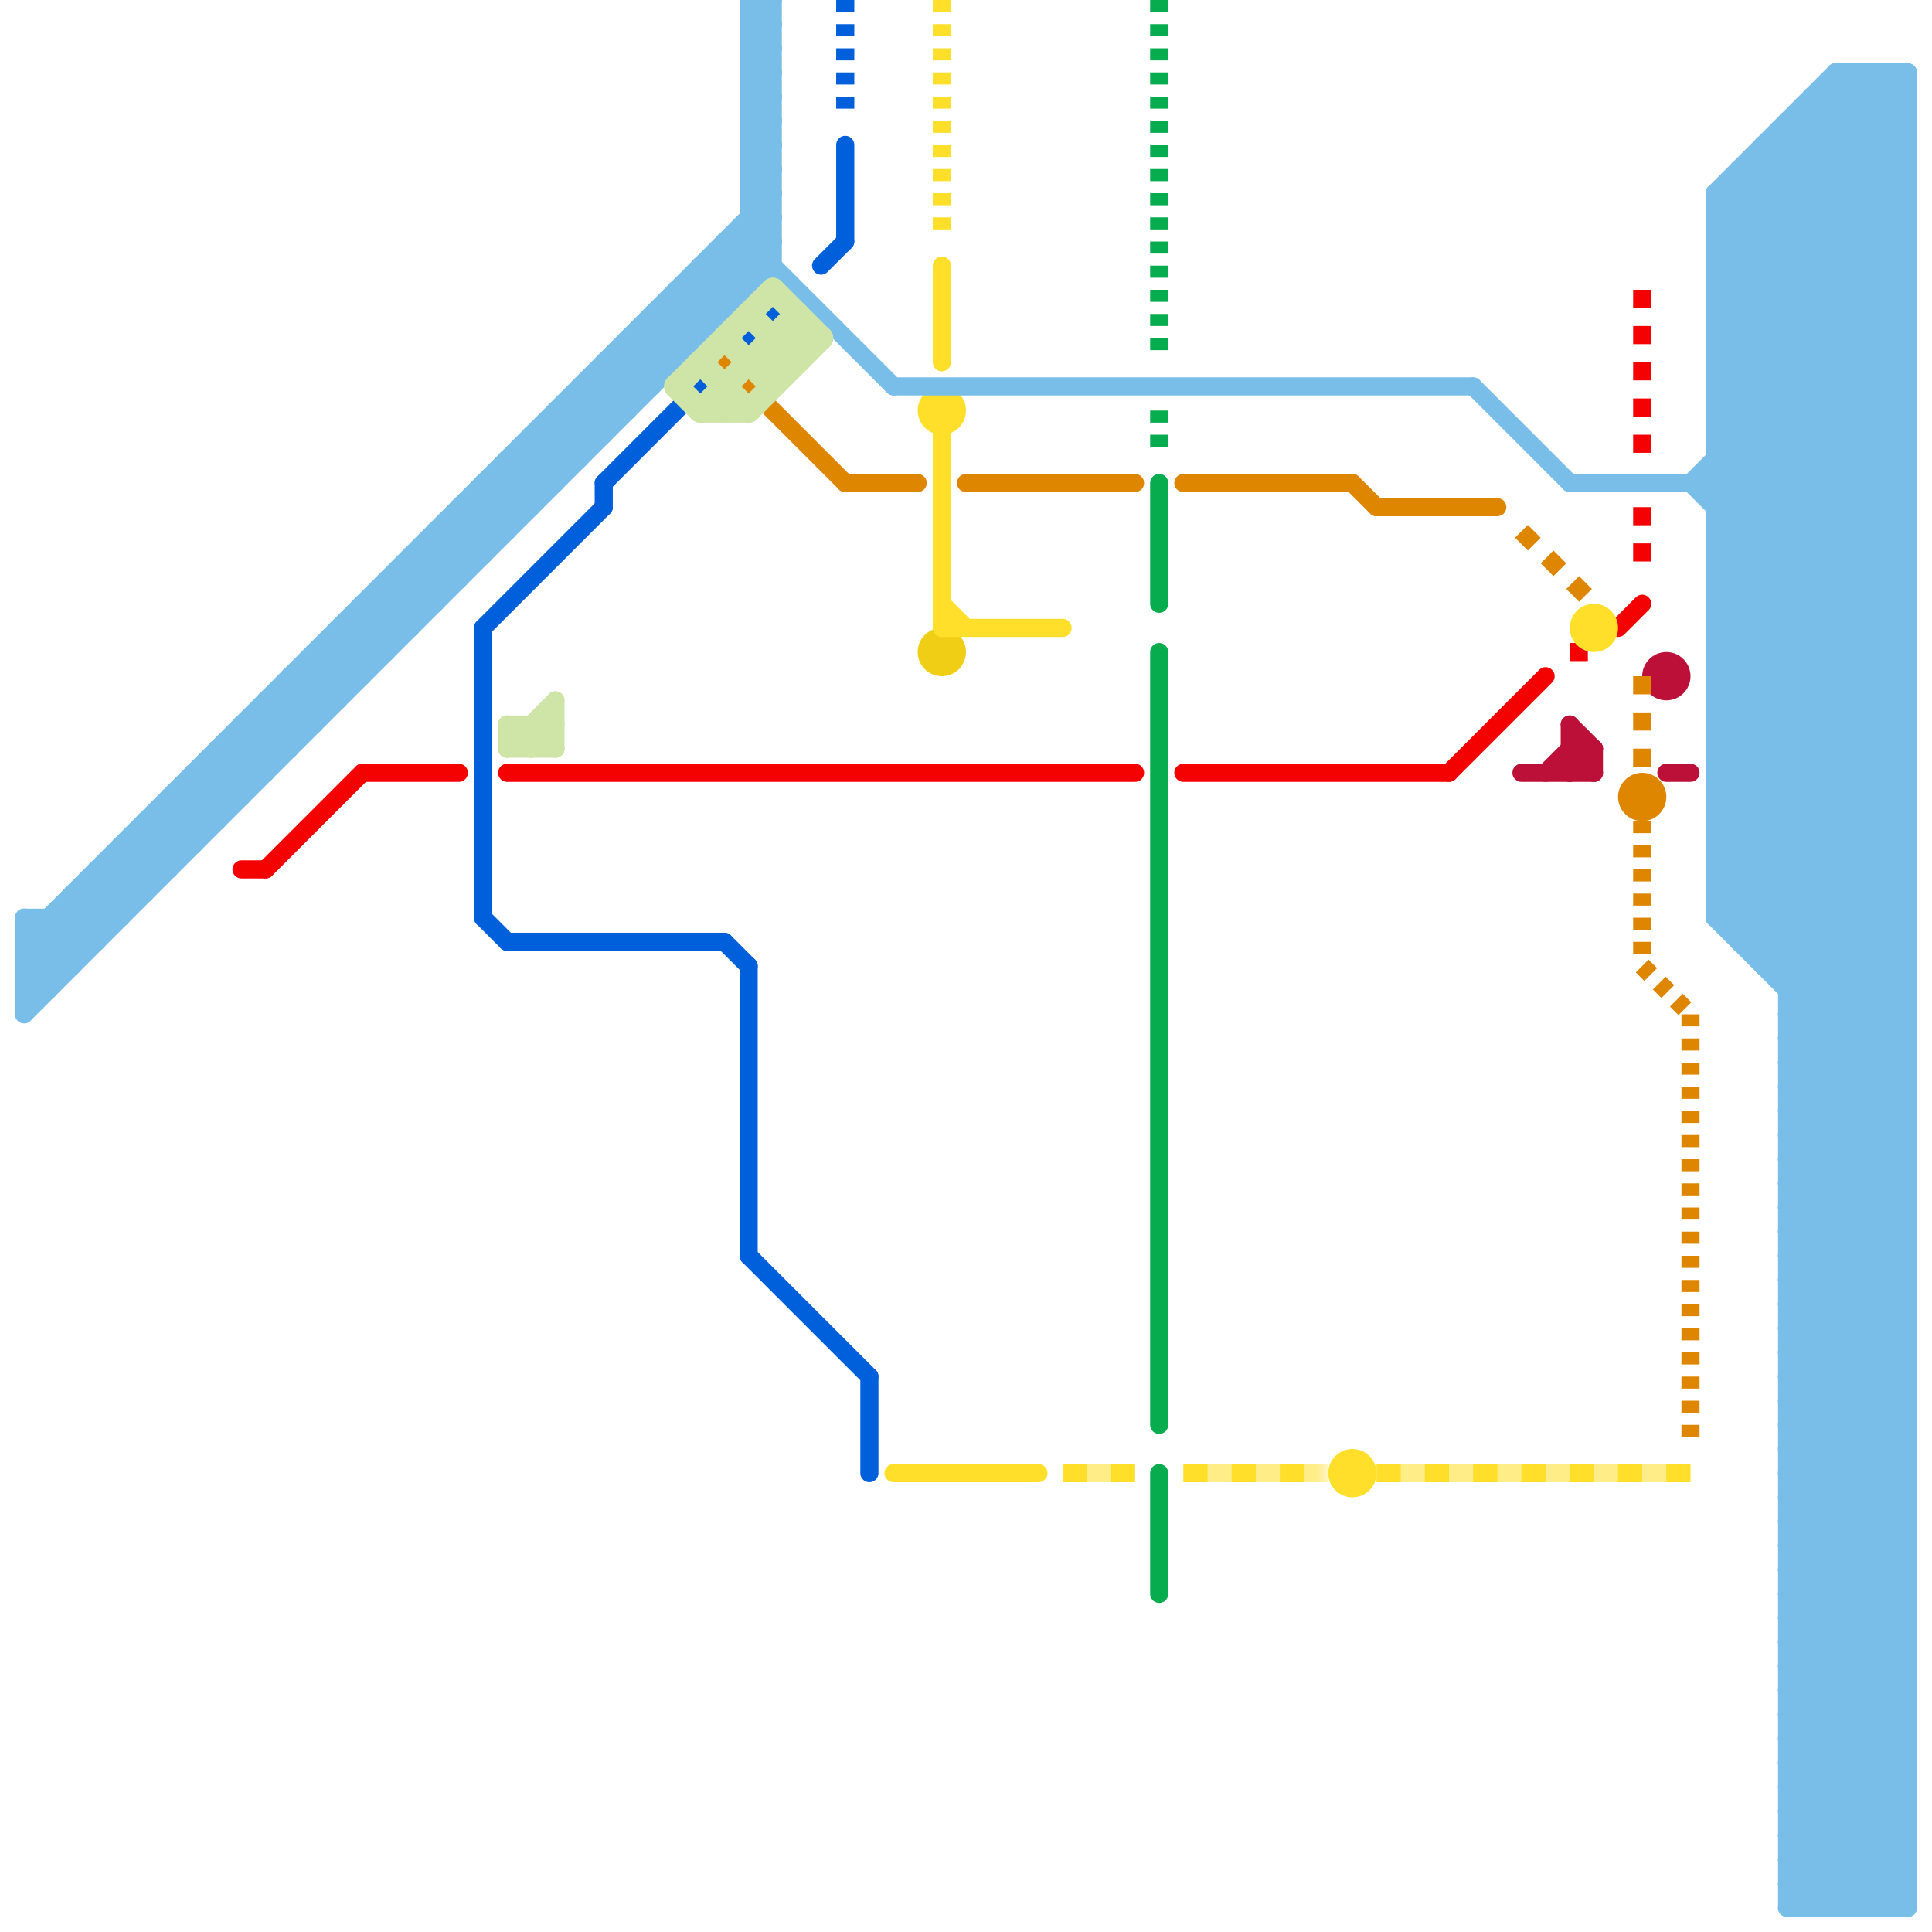 
<svg version="1.1" xmlns="http://www.w3.org/2000/svg" viewBox="0 0 80 80">
<style>text { font: 1px Helvetica; font-weight: 600; white-space: pre; dominant-baseline: central; } line { stroke-width: 0.75; fill: none; stroke-linecap: round; stroke-linejoin: round; } .c0 { stroke: #f40101 } .c1 { stroke: #bd1038 } .c2 { stroke: #005fdb } .c3 { stroke: #06ac4e } .c4 { stroke: #df8600 } .c5 { stroke: #f0ce15 } .c6 { stroke: #ffdf29 } .c7 { stroke: #79bde9 } .c8 { stroke: #cfe4a7 } .lds2 { stroke-dasharray: 0.75 0.75; }.lds2 { stroke-dasharray: 0.75 0.75; }.lds2 { stroke-dasharray: 0.75 0.75; }.lst2 { stroke-width: 0.562; stroke-linecap: butt; }.lsq2 { stroke-width: 0.562; stroke-linecap: butt; }.w2 { stroke-width: .75; }.w1 { stroke-width: 1; }.l2 { stroke-dasharray: .5 .5; stroke-linecap: butt; }.l8 { stroke-linecap: butt; }.l10 { stroke-dasharray: 1 1; stroke-linecap: butt; }.sl-b { stroke-linecap: butt; }.l11 { stroke-dasharray: 1 .5; stroke-linecap: butt; }.sl-b { stroke-linecap: butt; }</style><defs><g id="csm-f40101"><circle r="0.4" fill="#f40101"/><circle r="0.2" fill="#fff"/></g><g id="csm-005fdb"><circle r="0.4" fill="#005fdb"/><circle r="0.2" fill="#fff"/></g><g id="csm-ffdf29"><circle r="0.4" fill="#ffdf29"/><circle r="0.2" fill="#fff"/></g><g id="csm-06ac4e"><circle r="0.4" fill="#06ac4e"/><circle r="0.2" fill="#fff"/></g><g id="csm-xf-06ac4e"><circle r="0.4" fill="#fff"/><circle r="0.2" fill="#06ac4e"/></g><g id="csm-df8600"><circle r="0.4" fill="#df8600"/><circle r="0.2" fill="#fff"/></g></defs><line class="c0 " x1="49" y1="32" x2="60" y2="32"/><line class="c0 " x1="11" y1="36" x2="15" y2="32"/><line class="c0 " x1="67" y1="26" x2="68" y2="25"/><line class="c0 " x1="21" y1="32" x2="47" y2="32"/><line class="c0 " x1="15" y1="32" x2="19" y2="32"/><line class="c0 " x1="60" y1="32" x2="64" y2="28"/><line class="c0 " x1="10" y1="36" x2="11" y2="36"/><line class="c0 l8 lds2" x1="68" y1="21" x2="68" y2="24"/><line class="c0 l8 lds2" x1="65" y1="27" x2="66" y2="27"/><line class="c0 l8 lds2" x1="68" y1="12" x2="68" y2="19"/><line class="c1 " x1="65" y1="31" x2="66" y2="32"/><line class="c1 " x1="63" y1="32" x2="66" y2="32"/><line class="c1 " x1="65" y1="31" x2="66" y2="31"/><line class="c1 " x1="65" y1="30" x2="65" y2="32"/><line class="c1 " x1="69" y1="32" x2="70" y2="32"/><line class="c1 " x1="66" y1="31" x2="66" y2="32"/><line class="c1 " x1="65" y1="32" x2="66" y2="31"/><line class="c1 " x1="65" y1="30" x2="66" y2="31"/><line class="c1 " x1="64" y1="32" x2="65" y2="31"/><circle cx="69" cy="28" r="1" fill="#bd1038" /><line class="c2 " x1="30" y1="39" x2="31" y2="40"/><line class="c2 " x1="34" y1="11" x2="35" y2="10"/><line class="c2 " x1="25" y1="20" x2="25" y2="21"/><line class="c2 " x1="20" y1="26" x2="25" y2="21"/><line class="c2 " x1="20" y1="38" x2="21" y2="39"/><line class="c2 " x1="21" y1="39" x2="30" y2="39"/><line class="c2 " x1="31" y1="40" x2="31" y2="52"/><line class="c2 " x1="31" y1="52" x2="36" y2="57"/><line class="c2 " x1="31" y1="14" x2="32" y2="13"/><line class="c2 " x1="20" y1="26" x2="20" y2="38"/><line class="c2 " x1="25" y1="20" x2="29" y2="16"/><line class="c2 " x1="35" y1="6" x2="35" y2="10"/><line class="c2 " x1="36" y1="57" x2="36" y2="61"/><line class="c2 l2" x1="35" y1="0" x2="35" y2="5"/><line class="c3 " x1="48" y1="20" x2="48" y2="25"/><line class="c3 " x1="48" y1="27" x2="48" y2="59"/><line class="c3 " x1="48" y1="61" x2="48" y2="66"/><line class="c3 l2" x1="48" y1="0" x2="48" y2="15"/><line class="c3 l2" x1="48" y1="17" x2="48" y2="19"/><line class="c4 " x1="57" y1="21" x2="62" y2="21"/><line class="c4 " x1="49" y1="20" x2="56" y2="20"/><line class="c4 " x1="56" y1="20" x2="57" y2="21"/><line class="c4 " x1="30" y1="15" x2="35" y2="20"/><line class="c4 " x1="40" y1="20" x2="47" y2="20"/><line class="c4 " x1="35" y1="20" x2="38" y2="20"/><circle cx="68" cy="33" r="1" fill="#df8600" /><line class="c4 l8 lds2" x1="63" y1="22" x2="66" y2="25"/><line class="c4 l8 lds2" x1="68" y1="28" x2="68" y2="32"/><line class="c4 l2" x1="70" y1="42" x2="70" y2="60"/><line class="c4 l2" x1="68" y1="40" x2="70" y2="42"/><line class="c4 l2" x1="68" y1="34" x2="68" y2="40"/><circle cx="39" cy="27" r="1" fill="#f0ce15" /><line class="c6 " x1="37" y1="61" x2="43" y2="61"/><line class="c6 " x1="39" y1="26" x2="44" y2="26"/><line class="c6 " x1="39" y1="25" x2="40" y2="26"/><line class="c6 " x1="39" y1="18" x2="39" y2="26"/><line class="c6 " x1="39" y1="11" x2="39" y2="15"/><circle cx="39" cy="17" r="1" fill="#ffdf29" /><circle cx="66" cy="26" r="1" fill="#ffdf29" /><line class="c6 l2" x1="39" y1="0" x2="39" y2="10"/><circle cx="56" cy="61" r="1" fill="#ffdf29" /><mask id="k7-5-1" maskUnits="userSpaceOnUse"><line class=" sl-b" x1="57" y1="61" x2="70" y2="61" stroke="#fff"/><line class="lsq2" x1="57" y1="61" x2="70" y2="61" stroke="#000"/></mask><line class="c6  sl-b" x1="57" y1="61" x2="70" y2="61" mask="url(#k7-5-1)"/><line class="c6 l10" x1="57" y1="61" x2="70" y2="61"/><mask id="k7-5-2" maskUnits="userSpaceOnUse"><line class=" sl-b" x1="44" y1="61" x2="47" y2="61" stroke="#fff"/><line class="lsq2" x1="44" y1="61" x2="47" y2="61" stroke="#000"/></mask><line class="c6  sl-b" x1="44" y1="61" x2="47" y2="61" mask="url(#k7-5-2)"/><line class="c6 l10" x1="44" y1="61" x2="47" y2="61"/><mask id="k7-5-3" maskUnits="userSpaceOnUse"><line class=" sl-b" x1="49" y1="61" x2="55" y2="61" stroke="#fff"/><line class="lsq2" x1="49" y1="61" x2="55" y2="61" stroke="#000"/></mask><line class="c6  sl-b" x1="49" y1="61" x2="55" y2="61" mask="url(#k7-5-3)"/><line class="c6 l10" x1="49" y1="61" x2="55" y2="61"/><line class="c7 " x1="9" y1="32" x2="10" y2="33"/><line class="c7 " x1="37" y1="16" x2="61" y2="16"/><line class="c7 " x1="74" y1="78" x2="75" y2="79"/><line class="c7 " x1="71" y1="26" x2="79" y2="26"/><line class="c7 " x1="71" y1="28" x2="79" y2="28"/><line class="c7 " x1="1" y1="41" x2="32" y2="10"/><line class="c7 " x1="27" y1="13" x2="28" y2="14"/><line class="c7 " x1="73" y1="6" x2="73" y2="40"/><line class="c7 " x1="18" y1="23" x2="19" y2="24"/><line class="c7 " x1="18" y1="22" x2="18" y2="25"/><line class="c7 " x1="17" y1="23" x2="18" y2="24"/><line class="c7 " x1="74" y1="43" x2="79" y2="48"/><line class="c7 " x1="74" y1="64" x2="79" y2="64"/><line class="c7 " x1="23" y1="17" x2="26" y2="17"/><line class="c7 " x1="21" y1="19" x2="21" y2="22"/><line class="c7 " x1="74" y1="66" x2="79" y2="66"/><line class="c7 " x1="7" y1="33" x2="10" y2="33"/><line class="c7 " x1="74" y1="45" x2="79" y2="50"/><line class="c7 " x1="19" y1="21" x2="20" y2="22"/><line class="c7 " x1="23" y1="18" x2="24" y2="19"/><line class="c7 " x1="77" y1="3" x2="79" y2="5"/><line class="c7 " x1="31" y1="0" x2="32" y2="0"/><line class="c7 " x1="74" y1="6" x2="79" y2="11"/><line class="c7 " x1="77" y1="79" x2="79" y2="77"/><line class="c7 " x1="1" y1="40" x2="2" y2="41"/><line class="c7 " x1="71" y1="21" x2="79" y2="13"/><line class="c7 " x1="31" y1="8" x2="32" y2="9"/><line class="c7 " x1="71" y1="23" x2="79" y2="15"/><line class="c7 " x1="74" y1="42" x2="79" y2="47"/><line class="c7 " x1="71" y1="9" x2="77" y2="3"/><line class="c7 " x1="74" y1="44" x2="79" y2="49"/><line class="c7 " x1="74" y1="43" x2="79" y2="43"/><line class="c7 " x1="74" y1="64" x2="79" y2="59"/><line class="c7 " x1="74" y1="46" x2="79" y2="51"/><line class="c7 " x1="74" y1="45" x2="79" y2="45"/><line class="c7 " x1="74" y1="66" x2="79" y2="61"/><line class="c7 " x1="25" y1="15" x2="26" y2="16"/><line class="c7 " x1="21" y1="19" x2="24" y2="19"/><line class="c7 " x1="78" y1="3" x2="78" y2="79"/><line class="c7 " x1="71" y1="26" x2="79" y2="34"/><line class="c7 " x1="71" y1="28" x2="79" y2="36"/><line class="c7 " x1="74" y1="63" x2="79" y2="68"/><line class="c7 " x1="74" y1="65" x2="79" y2="70"/><line class="c7 " x1="13" y1="27" x2="13" y2="30"/><line class="c7 " x1="74" y1="42" x2="79" y2="42"/><line class="c7 " x1="71" y1="9" x2="79" y2="17"/><line class="c7 " x1="74" y1="44" x2="79" y2="44"/><line class="c7 " x1="71" y1="11" x2="79" y2="19"/><line class="c7 " x1="74" y1="46" x2="79" y2="46"/><line class="c7 " x1="23" y1="17" x2="23" y2="20"/><line class="c7 " x1="30" y1="10" x2="32" y2="10"/><line class="c7 " x1="71" y1="25" x2="79" y2="25"/><line class="c7 " x1="1" y1="40" x2="32" y2="9"/><line class="c7 " x1="1" y1="42" x2="32" y2="11"/><line class="c7 " x1="12" y1="28" x2="12" y2="31"/><line class="c7 " x1="27" y1="13" x2="27" y2="16"/><line class="c7 " x1="75" y1="4" x2="79" y2="4"/><line class="c7 " x1="14" y1="26" x2="14" y2="29"/><line class="c7 " x1="31" y1="0" x2="31" y2="12"/><line class="c7 " x1="74" y1="63" x2="79" y2="63"/><line class="c7 " x1="17" y1="23" x2="17" y2="26"/><line class="c7 " x1="74" y1="65" x2="79" y2="65"/><line class="c7 " x1="3" y1="37" x2="6" y2="37"/><line class="c7 " x1="31" y1="8" x2="32" y2="8"/><line class="c7 " x1="74" y1="42" x2="79" y2="37"/><line class="c7 " x1="74" y1="44" x2="79" y2="39"/><line class="c7 " x1="19" y1="21" x2="19" y2="24"/><line class="c7 " x1="71" y1="15" x2="79" y2="15"/><line class="c7 " x1="74" y1="46" x2="79" y2="41"/><line class="c7 " x1="7" y1="34" x2="8" y2="35"/><line class="c7 " x1="73" y1="40" x2="79" y2="40"/><line class="c7 " x1="71" y1="29" x2="79" y2="21"/><line class="c7 " x1="74" y1="74" x2="79" y2="79"/><line class="c7 " x1="31" y1="7" x2="32" y2="8"/><line class="c7 " x1="15" y1="25" x2="16" y2="26"/><line class="c7 " x1="2" y1="38" x2="3" y2="39"/><line class="c7 " x1="74" y1="63" x2="79" y2="58"/><line class="c7 " x1="71" y1="34" x2="79" y2="34"/><line class="c7 " x1="74" y1="65" x2="79" y2="60"/><line class="c7 " x1="71" y1="36" x2="79" y2="36"/><line class="c7 " x1="72" y1="38" x2="79" y2="31"/><line class="c7 " x1="78" y1="79" x2="79" y2="78"/><line class="c7 " x1="74" y1="73" x2="79" y2="78"/><line class="c7 " x1="74" y1="74" x2="79" y2="74"/><line class="c7 " x1="20" y1="20" x2="23" y2="20"/><line class="c7 " x1="72" y1="7" x2="79" y2="7"/><line class="c7 " x1="71" y1="25" x2="79" y2="33"/><line class="c7 " x1="74" y1="76" x2="77" y2="79"/><line class="c7 " x1="31" y1="10" x2="37" y2="16"/><line class="c7 " x1="61" y1="16" x2="65" y2="20"/><line class="c7 " x1="32" y1="0" x2="32" y2="11"/><line class="c7 " x1="9" y1="31" x2="12" y2="31"/><line class="c7 " x1="71" y1="31" x2="79" y2="23"/><line class="c7 " x1="31" y1="2" x2="32" y2="3"/><line class="c7 " x1="74" y1="52" x2="79" y2="57"/><line class="c7 " x1="74" y1="73" x2="79" y2="73"/><line class="c7 " x1="74" y1="54" x2="79" y2="59"/><line class="c7 " x1="24" y1="16" x2="27" y2="16"/><line class="c7 " x1="74" y1="74" x2="79" y2="69"/><line class="c7 " x1="11" y1="29" x2="14" y2="29"/><line class="c7 " x1="12" y1="29" x2="13" y2="30"/><line class="c7 " x1="31" y1="7" x2="32" y2="7"/><line class="c7 " x1="71" y1="12" x2="79" y2="12"/><line class="c7 " x1="71" y1="14" x2="79" y2="14"/><line class="c7 " x1="3" y1="38" x2="4" y2="39"/><line class="c7 " x1="7" y1="33" x2="8" y2="34"/><line class="c7 " x1="71" y1="34" x2="79" y2="42"/><line class="c7 " x1="71" y1="36" x2="79" y2="44"/><line class="c7 " x1="22" y1="18" x2="23" y2="19"/><line class="c7 " x1="71" y1="30" x2="79" y2="22"/><line class="c7 " x1="5" y1="36" x2="6" y2="37"/><line class="c7 " x1="71" y1="32" x2="79" y2="24"/><line class="c7 " x1="74" y1="51" x2="79" y2="56"/><line class="c7 " x1="74" y1="52" x2="79" y2="52"/><line class="c7 " x1="74" y1="73" x2="79" y2="68"/><line class="c7 " x1="8" y1="33" x2="9" y2="34"/><line class="c7 " x1="74" y1="54" x2="79" y2="54"/><line class="c7 " x1="73" y1="40" x2="79" y2="34"/><line class="c7 " x1="15" y1="25" x2="15" y2="28"/><line class="c7 " x1="2" y1="38" x2="2" y2="41"/><line class="c7 " x1="31" y1="6" x2="32" y2="6"/><line class="c7 " x1="31" y1="4" x2="32" y2="5"/><line class="c7 " x1="74" y1="5" x2="74" y2="79"/><line class="c7 " x1="71" y1="13" x2="79" y2="13"/><line class="c7 " x1="71" y1="20" x2="79" y2="12"/><line class="c7 " x1="72" y1="39" x2="79" y2="32"/><line class="c7 " x1="71" y1="33" x2="79" y2="41"/><line class="c7 " x1="71" y1="35" x2="79" y2="43"/><line class="c7 " x1="31" y1="9" x2="32" y2="9"/><line class="c7 " x1="71" y1="11" x2="79" y2="3"/><line class="c7 " x1="74" y1="75" x2="79" y2="75"/><line class="c7 " x1="25" y1="15" x2="25" y2="18"/><line class="c7 " x1="74" y1="51" x2="79" y2="51"/><line class="c7 " x1="26" y1="15" x2="27" y2="16"/><line class="c7 " x1="73" y1="39" x2="79" y2="33"/><line class="c7 " x1="74" y1="52" x2="79" y2="47"/><line class="c7 " x1="74" y1="54" x2="79" y2="49"/><line class="c7 " x1="74" y1="77" x2="76" y2="79"/><line class="c7 " x1="16" y1="24" x2="19" y2="24"/><line class="c7 " x1="15" y1="25" x2="18" y2="25"/><line class="c7 " x1="31" y1="7" x2="32" y2="6"/><line class="c7 " x1="31" y1="1" x2="32" y2="0"/><line class="c7 " x1="74" y1="62" x2="79" y2="67"/><line class="c7 " x1="78" y1="3" x2="79" y2="4"/><line class="c7 " x1="74" y1="72" x2="79" y2="72"/><line class="c7 " x1="74" y1="53" x2="79" y2="58"/><line class="c7 " x1="74" y1="75" x2="79" y2="70"/><line class="c7 " x1="1" y1="41" x2="2" y2="41"/><line class="c7 " x1="71" y1="30" x2="79" y2="30"/><line class="c7 " x1="74" y1="51" x2="79" y2="46"/><line class="c7 " x1="71" y1="22" x2="79" y2="22"/><line class="c7 " x1="71" y1="32" x2="79" y2="32"/><line class="c7 " x1="22" y1="18" x2="25" y2="18"/><line class="c7 " x1="71" y1="24" x2="79" y2="24"/><line class="c7 " x1="8" y1="32" x2="11" y2="32"/><line class="c7 " x1="20" y1="20" x2="21" y2="21"/><line class="c7 " x1="24" y1="17" x2="25" y2="18"/><line class="c7 " x1="3" y1="37" x2="4" y2="38"/><line class="c7 " x1="31" y1="6" x2="32" y2="5"/><line class="c7 " x1="7" y1="33" x2="7" y2="36"/><line class="c7 " x1="74" y1="62" x2="79" y2="62"/><line class="c7 " x1="71" y1="27" x2="79" y2="35"/><line class="c7 " x1="71" y1="13" x2="79" y2="21"/><line class="c7 " x1="76" y1="3" x2="76" y2="79"/><line class="c7 " x1="74" y1="72" x2="79" y2="67"/><line class="c7 " x1="74" y1="53" x2="79" y2="53"/><line class="c7 " x1="16" y1="25" x2="17" y2="26"/><line class="c7 " x1="71" y1="8" x2="71" y2="38"/><line class="c7 " x1="71" y1="17" x2="79" y2="9"/><line class="c7 " x1="75" y1="79" x2="79" y2="75"/><line class="c7 " x1="73" y1="6" x2="79" y2="6"/><line class="c7 " x1="74" y1="62" x2="79" y2="57"/><line class="c7 " x1="26" y1="14" x2="27" y2="15"/><line class="c7 " x1="74" y1="43" x2="79" y2="38"/><line class="c7 " x1="74" y1="53" x2="79" y2="48"/><line class="c7 " x1="74" y1="45" x2="79" y2="40"/><line class="c7 " x1="76" y1="79" x2="79" y2="76"/><line class="c7 " x1="16" y1="24" x2="17" y2="25"/><line class="c7 " x1="71" y1="38" x2="79" y2="30"/><line class="c7 " x1="1" y1="38" x2="1" y2="42"/><line class="c7 " x1="71" y1="22" x2="79" y2="30"/><line class="c7 " x1="71" y1="24" x2="79" y2="32"/><line class="c7 " x1="74" y1="59" x2="79" y2="64"/><line class="c7 " x1="74" y1="61" x2="79" y2="66"/><line class="c7 " x1="29" y1="12" x2="30" y2="13"/><line class="c7 " x1="75" y1="5" x2="79" y2="9"/><line class="c7 " x1="9" y1="31" x2="10" y2="32"/><line class="c7 " x1="71" y1="21" x2="79" y2="21"/><line class="c7 " x1="71" y1="23" x2="79" y2="23"/><line class="c7 " x1="20" y1="21" x2="21" y2="22"/><line class="c7 " x1="24" y1="16" x2="25" y2="17"/><line class="c7 " x1="11" y1="29" x2="12" y2="30"/><line class="c7 " x1="20" y1="20" x2="20" y2="23"/><line class="c7 " x1="77" y1="3" x2="77" y2="79"/><line class="c7 " x1="6" y1="34" x2="9" y2="34"/><line class="c7 " x1="71" y1="37" x2="79" y2="29"/><line class="c7 " x1="22" y1="19" x2="23" y2="20"/><line class="c7 " x1="74" y1="59" x2="79" y2="59"/><line class="c7 " x1="3" y1="37" x2="3" y2="40"/><line class="c7 " x1="74" y1="61" x2="79" y2="61"/><line class="c7 " x1="29" y1="11" x2="30" y2="12"/><line class="c7 " x1="75" y1="4" x2="79" y2="8"/><line class="c7 " x1="74" y1="40" x2="79" y2="35"/><line class="c7 " x1="5" y1="35" x2="8" y2="35"/><line class="c7 " x1="31" y1="3" x2="32" y2="4"/><line class="c7 " x1="71" y1="16" x2="79" y2="8"/><line class="c7 " x1="28" y1="13" x2="29" y2="14"/><line class="c7 " x1="71" y1="18" x2="79" y2="10"/><line class="c7 " x1="31" y1="5" x2="32" y2="6"/><line class="c7 " x1="1" y1="39" x2="2" y2="40"/><line class="c7 " x1="28" y1="12" x2="31" y2="12"/><line class="c7 " x1="74" y1="59" x2="79" y2="54"/><line class="c7 " x1="74" y1="61" x2="79" y2="56"/><line class="c7 " x1="72" y1="8" x2="79" y2="15"/><line class="c7 " x1="74" y1="67" x2="79" y2="72"/><line class="c7 " x1="71" y1="8" x2="76" y2="3"/><line class="c7 " x1="31" y1="8" x2="32" y2="7"/><line class="c7 " x1="71" y1="23" x2="79" y2="31"/><line class="c7 " x1="71" y1="15" x2="79" y2="23"/><line class="c7 " x1="74" y1="60" x2="79" y2="65"/><line class="c7 " x1="71" y1="37" x2="79" y2="37"/><line class="c7 " x1="71" y1="29" x2="79" y2="29"/><line class="c7 " x1="9" y1="31" x2="9" y2="34"/><line class="c7 " x1="71" y1="27" x2="79" y2="19"/><line class="c7 " x1="1" y1="39" x2="32" y2="8"/><line class="c7 " x1="74" y1="67" x2="79" y2="67"/><line class="c7 " x1="74" y1="77" x2="79" y2="77"/><line class="c7 " x1="11" y1="30" x2="12" y2="31"/><line class="c7 " x1="74" y1="79" x2="79" y2="79"/><line class="c7 " x1="74" y1="48" x2="79" y2="53"/><line class="c7 " x1="24" y1="16" x2="24" y2="19"/><line class="c7 " x1="74" y1="50" x2="79" y2="55"/><line class="c7 " x1="10" y1="30" x2="13" y2="30"/><line class="c7 " x1="11" y1="29" x2="11" y2="32"/><line class="c7 " x1="8" y1="32" x2="9" y2="33"/><line class="c7 " x1="26" y1="14" x2="26" y2="17"/><line class="c7 " x1="74" y1="60" x2="79" y2="60"/><line class="c7 " x1="31" y1="3" x2="32" y2="3"/><line class="c7 " x1="31" y1="5" x2="32" y2="5"/><line class="c7 " x1="71" y1="8" x2="79" y2="8"/><line class="c7 " x1="71" y1="10" x2="79" y2="10"/><line class="c7 " x1="13" y1="27" x2="14" y2="28"/><line class="c7 " x1="1" y1="39" x2="4" y2="39"/><line class="c7 " x1="4" y1="37" x2="5" y2="38"/><line class="c7 " x1="71" y1="26" x2="79" y2="18"/><line class="c7 " x1="74" y1="69" x2="79" y2="74"/><line class="c7 " x1="71" y1="28" x2="79" y2="20"/><line class="c7 " x1="74" y1="71" x2="79" y2="76"/><line class="c7 " x1="70" y1="20" x2="79" y2="11"/><line class="c7 " x1="74" y1="67" x2="79" y2="62"/><line class="c7 " x1="74" y1="48" x2="79" y2="48"/><line class="c7 " x1="74" y1="50" x2="79" y2="50"/><line class="c7 " x1="72" y1="7" x2="72" y2="39"/><line class="c7 " x1="28" y1="12" x2="29" y2="13"/><line class="c7 " x1="70" y1="20" x2="79" y2="29"/><line class="c7 " x1="12" y1="28" x2="13" y2="29"/><line class="c7 " x1="30" y1="10" x2="31" y2="11"/><line class="c7 " x1="31" y1="2" x2="32" y2="2"/><line class="c7 " x1="74" y1="60" x2="79" y2="55"/><line class="c7 " x1="71" y1="31" x2="79" y2="31"/><line class="c7 " x1="26" y1="14" x2="29" y2="14"/><line class="c7 " x1="29" y1="11" x2="32" y2="11"/><line class="c7 " x1="71" y1="29" x2="79" y2="37"/><line class="c7 " x1="74" y1="68" x2="79" y2="73"/><line class="c7 " x1="74" y1="70" x2="79" y2="75"/><line class="c7 " x1="74" y1="69" x2="79" y2="69"/><line class="c7 " x1="74" y1="71" x2="79" y2="71"/><line class="c7 " x1="71" y1="12" x2="79" y2="20"/><line class="c7 " x1="71" y1="14" x2="79" y2="22"/><line class="c7 " x1="74" y1="48" x2="79" y2="43"/><line class="c7 " x1="74" y1="50" x2="79" y2="45"/><line class="c7 " x1="29" y1="11" x2="29" y2="14"/><line class="c7 " x1="16" y1="24" x2="16" y2="27"/><line class="c7 " x1="1" y1="38" x2="3" y2="40"/><line class="c7 " x1="18" y1="22" x2="21" y2="22"/><line class="c7 " x1="72" y1="7" x2="79" y2="14"/><line class="c7 " x1="31" y1="4" x2="32" y2="4"/><line class="c7 " x1="74" y1="47" x2="79" y2="52"/><line class="c7 " x1="74" y1="68" x2="79" y2="68"/><line class="c7 " x1="74" y1="49" x2="79" y2="54"/><line class="c7 " x1="74" y1="70" x2="79" y2="70"/><line class="c7 " x1="74" y1="69" x2="79" y2="64"/><line class="c7 " x1="74" y1="71" x2="79" y2="66"/><line class="c7 " x1="22" y1="18" x2="22" y2="21"/><line class="c7 " x1="8" y1="32" x2="8" y2="35"/><line class="c7 " x1="6" y1="34" x2="7" y2="35"/><line class="c7 " x1="10" y1="31" x2="11" y2="32"/><line class="c7 " x1="14" y1="26" x2="15" y2="27"/><line class="c7 " x1="65" y1="20" x2="79" y2="20"/><line class="c7 " x1="71" y1="9" x2="79" y2="9"/><line class="c7 " x1="71" y1="11" x2="79" y2="11"/><line class="c7 " x1="71" y1="10" x2="78" y2="3"/><line class="c7 " x1="13" y1="28" x2="14" y2="29"/><line class="c7 " x1="31" y1="2" x2="32" y2="1"/><line class="c7 " x1="4" y1="36" x2="5" y2="37"/><line class="c7 " x1="71" y1="31" x2="79" y2="39"/><line class="c7 " x1="15" y1="26" x2="16" y2="27"/><line class="c7 " x1="71" y1="25" x2="79" y2="17"/><line class="c7 " x1="5" y1="35" x2="6" y2="36"/><line class="c7 " x1="74" y1="47" x2="79" y2="47"/><line class="c7 " x1="74" y1="68" x2="79" y2="63"/><line class="c7 " x1="74" y1="49" x2="79" y2="49"/><line class="c7 " x1="74" y1="70" x2="79" y2="65"/><line class="c7 " x1="74" y1="41" x2="79" y2="41"/><line class="c7 " x1="10" y1="30" x2="11" y2="31"/><line class="c7 " x1="30" y1="11" x2="31" y2="12"/><line class="c7 " x1="71" y1="15" x2="79" y2="7"/><line class="c7 " x1="71" y1="30" x2="79" y2="38"/><line class="c7 " x1="71" y1="32" x2="79" y2="40"/><line class="c7 " x1="13" y1="27" x2="16" y2="27"/><line class="c7 " x1="74" y1="47" x2="79" y2="42"/><line class="c7 " x1="31" y1="4" x2="32" y2="3"/><line class="c7 " x1="74" y1="49" x2="79" y2="44"/><line class="c7 " x1="74" y1="41" x2="79" y2="36"/><line class="c7 " x1="75" y1="4" x2="75" y2="79"/><line class="c7 " x1="73" y1="7" x2="79" y2="13"/><line class="c7 " x1="71" y1="34" x2="79" y2="26"/><line class="c7 " x1="72" y1="39" x2="79" y2="39"/><line class="c7 " x1="71" y1="36" x2="79" y2="28"/><line class="c7 " x1="12" y1="28" x2="15" y2="28"/><line class="c7 " x1="71" y1="20" x2="79" y2="28"/><line class="c7 " x1="74" y1="55" x2="79" y2="60"/><line class="c7 " x1="74" y1="57" x2="79" y2="62"/><line class="c7 " x1="27" y1="13" x2="30" y2="13"/><line class="c7 " x1="76" y1="3" x2="79" y2="3"/><line class="c7 " x1="28" y1="12" x2="28" y2="15"/><line class="c7 " x1="14" y1="26" x2="17" y2="26"/><line class="c7 " x1="79" y1="3" x2="79" y2="79"/><line class="c7 " x1="30" y1="10" x2="30" y2="13"/><line class="c7 " x1="17" y1="23" x2="20" y2="23"/><line class="c7 " x1="71" y1="17" x2="79" y2="17"/><line class="c7 " x1="71" y1="19" x2="79" y2="19"/><line class="c7 " x1="6" y1="35" x2="7" y2="36"/><line class="c7 " x1="1" y1="40" x2="3" y2="40"/><line class="c7 " x1="6" y1="34" x2="6" y2="37"/><line class="c7 " x1="71" y1="33" x2="79" y2="25"/><line class="c7 " x1="71" y1="35" x2="79" y2="27"/><line class="c7 " x1="74" y1="55" x2="79" y2="55"/><line class="c7 " x1="4" y1="36" x2="4" y2="39"/><line class="c7 " x1="74" y1="57" x2="79" y2="57"/><line class="c7 " x1="5" y1="35" x2="5" y2="38"/><line class="c7 " x1="71" y1="38" x2="79" y2="38"/><line class="c7 " x1="76" y1="4" x2="79" y2="7"/><line class="c7 " x1="71" y1="12" x2="79" y2="4"/><line class="c7 " x1="74" y1="76" x2="79" y2="76"/><line class="c7 " x1="71" y1="14" x2="79" y2="6"/><line class="c7 " x1="18" y1="22" x2="19" y2="23"/><line class="c7 " x1="74" y1="78" x2="79" y2="78"/><line class="c7 " x1="31" y1="1" x2="32" y2="2"/><line class="c7 " x1="74" y1="55" x2="79" y2="50"/><line class="c7 " x1="74" y1="57" x2="79" y2="52"/><line class="c7 " x1="4" y1="36" x2="7" y2="36"/><line class="c7 " x1="19" y1="22" x2="20" y2="23"/><line class="c7 " x1="23" y1="17" x2="24" y2="18"/><line class="c7 " x1="19" y1="21" x2="22" y2="21"/><line class="c7 " x1="21" y1="20" x2="22" y2="21"/><line class="c7 " x1="71" y1="17" x2="79" y2="25"/><line class="c7 " x1="31" y1="6" x2="32" y2="7"/><line class="c7 " x1="71" y1="19" x2="79" y2="27"/><line class="c7 " x1="71" y1="13" x2="79" y2="5"/><line class="c7 " x1="74" y1="56" x2="79" y2="61"/><line class="c7 " x1="74" y1="58" x2="79" y2="63"/><line class="c7 " x1="74" y1="76" x2="79" y2="71"/><line class="c7 " x1="74" y1="78" x2="79" y2="73"/><line class="c7 " x1="71" y1="33" x2="79" y2="33"/><line class="c7 " x1="1" y1="38" x2="5" y2="38"/><line class="c7 " x1="71" y1="35" x2="79" y2="35"/><line class="c7 " x1="27" y1="14" x2="28" y2="15"/><line class="c7 " x1="31" y1="9" x2="32" y2="10"/><line class="c7 " x1="14" y1="27" x2="15" y2="28"/><line class="c7 " x1="76" y1="3" x2="79" y2="6"/><line class="c7 " x1="71" y1="16" x2="79" y2="16"/><line class="c7 " x1="71" y1="18" x2="79" y2="18"/><line class="c7 " x1="17" y1="24" x2="18" y2="25"/><line class="c7 " x1="21" y1="19" x2="22" y2="20"/><line class="c7 " x1="25" y1="16" x2="26" y2="17"/><line class="c7 " x1="71" y1="38" x2="79" y2="46"/><line class="c7 " x1="10" y1="30" x2="10" y2="33"/><line class="c7 " x1="74" y1="56" x2="79" y2="56"/><line class="c7 " x1="74" y1="77" x2="79" y2="72"/><line class="c7 " x1="74" y1="58" x2="79" y2="58"/><line class="c7 " x1="74" y1="79" x2="79" y2="74"/><line class="c7 " x1="31" y1="1" x2="32" y2="1"/><line class="c7 " x1="74" y1="5" x2="79" y2="10"/><line class="c7 " x1="74" y1="75" x2="78" y2="79"/><line class="c7 " x1="71" y1="22" x2="79" y2="14"/><line class="c7 " x1="71" y1="24" x2="79" y2="16"/><line class="c7 " x1="71" y1="37" x2="79" y2="45"/><line class="c7 " x1="31" y1="0" x2="32" y2="1"/><line class="c7 " x1="25" y1="15" x2="28" y2="15"/><line class="c7 " x1="73" y1="6" x2="79" y2="12"/><line class="c7 " x1="74" y1="56" x2="79" y2="51"/><line class="c7 " x1="71" y1="27" x2="79" y2="27"/><line class="c7 " x1="74" y1="58" x2="79" y2="53"/><line class="c7 " x1="74" y1="5" x2="79" y2="5"/><line class="c7 " x1="74" y1="72" x2="79" y2="77"/><line class="c7 " x1="31" y1="3" x2="32" y2="2"/><line class="c7 " x1="74" y1="64" x2="79" y2="69"/><line class="c7 " x1="31" y1="5" x2="32" y2="4"/><line class="c7 " x1="74" y1="66" x2="79" y2="71"/><line class="c7 " x1="71" y1="16" x2="79" y2="24"/><line class="c7 " x1="71" y1="8" x2="79" y2="16"/><line class="c7 " x1="71" y1="18" x2="79" y2="26"/><line class="c7 " x1="71" y1="10" x2="79" y2="18"/><line class="c8 " x1="21" y1="30" x2="21" y2="31"/><line class="c8 " x1="22" y1="31" x2="23" y2="30"/><line class="c8 " x1="21" y1="31" x2="23" y2="29"/><line class="c8 " x1="21" y1="30" x2="23" y2="30"/><line class="c8 " x1="23" y1="29" x2="23" y2="31"/><line class="c8 " x1="21" y1="31" x2="23" y2="31"/><line class="c8 " x1="21" y1="30" x2="22" y2="31"/><line class="c8 " x1="22" y1="30" x2="23" y2="31"/><line class="c8 " x1="22" y1="30" x2="22" y2="31"/><circle cx="32" cy="15" r="1" fill="#cfe4a7" /><line class="c8 w1" x1="32" y1="14" x2="34" y2="14"/><line class="c8 w1" x1="31" y1="17" x2="34" y2="14"/><line class="c8 w1" x1="29" y1="15" x2="31" y2="17"/><line class="c8 w1" x1="31" y1="13" x2="33" y2="15"/><line class="c8 w1" x1="33" y1="13" x2="33" y2="15"/><line class="c8 w1" x1="30" y1="16" x2="30" y2="17"/><line class="c8 w1" x1="28" y1="16" x2="32" y2="12"/><line class="c8 w1" x1="32" y1="12" x2="34" y2="14"/><line class="c8 w1" x1="29" y1="17" x2="31" y2="17"/><line class="c8 w1" x1="28" y1="16" x2="29" y2="17"/><line class="c8 w1" x1="30" y1="14" x2="32" y2="16"/><line class="c8 w1" x1="29" y1="17" x2="33" y2="13"/>
</svg>
